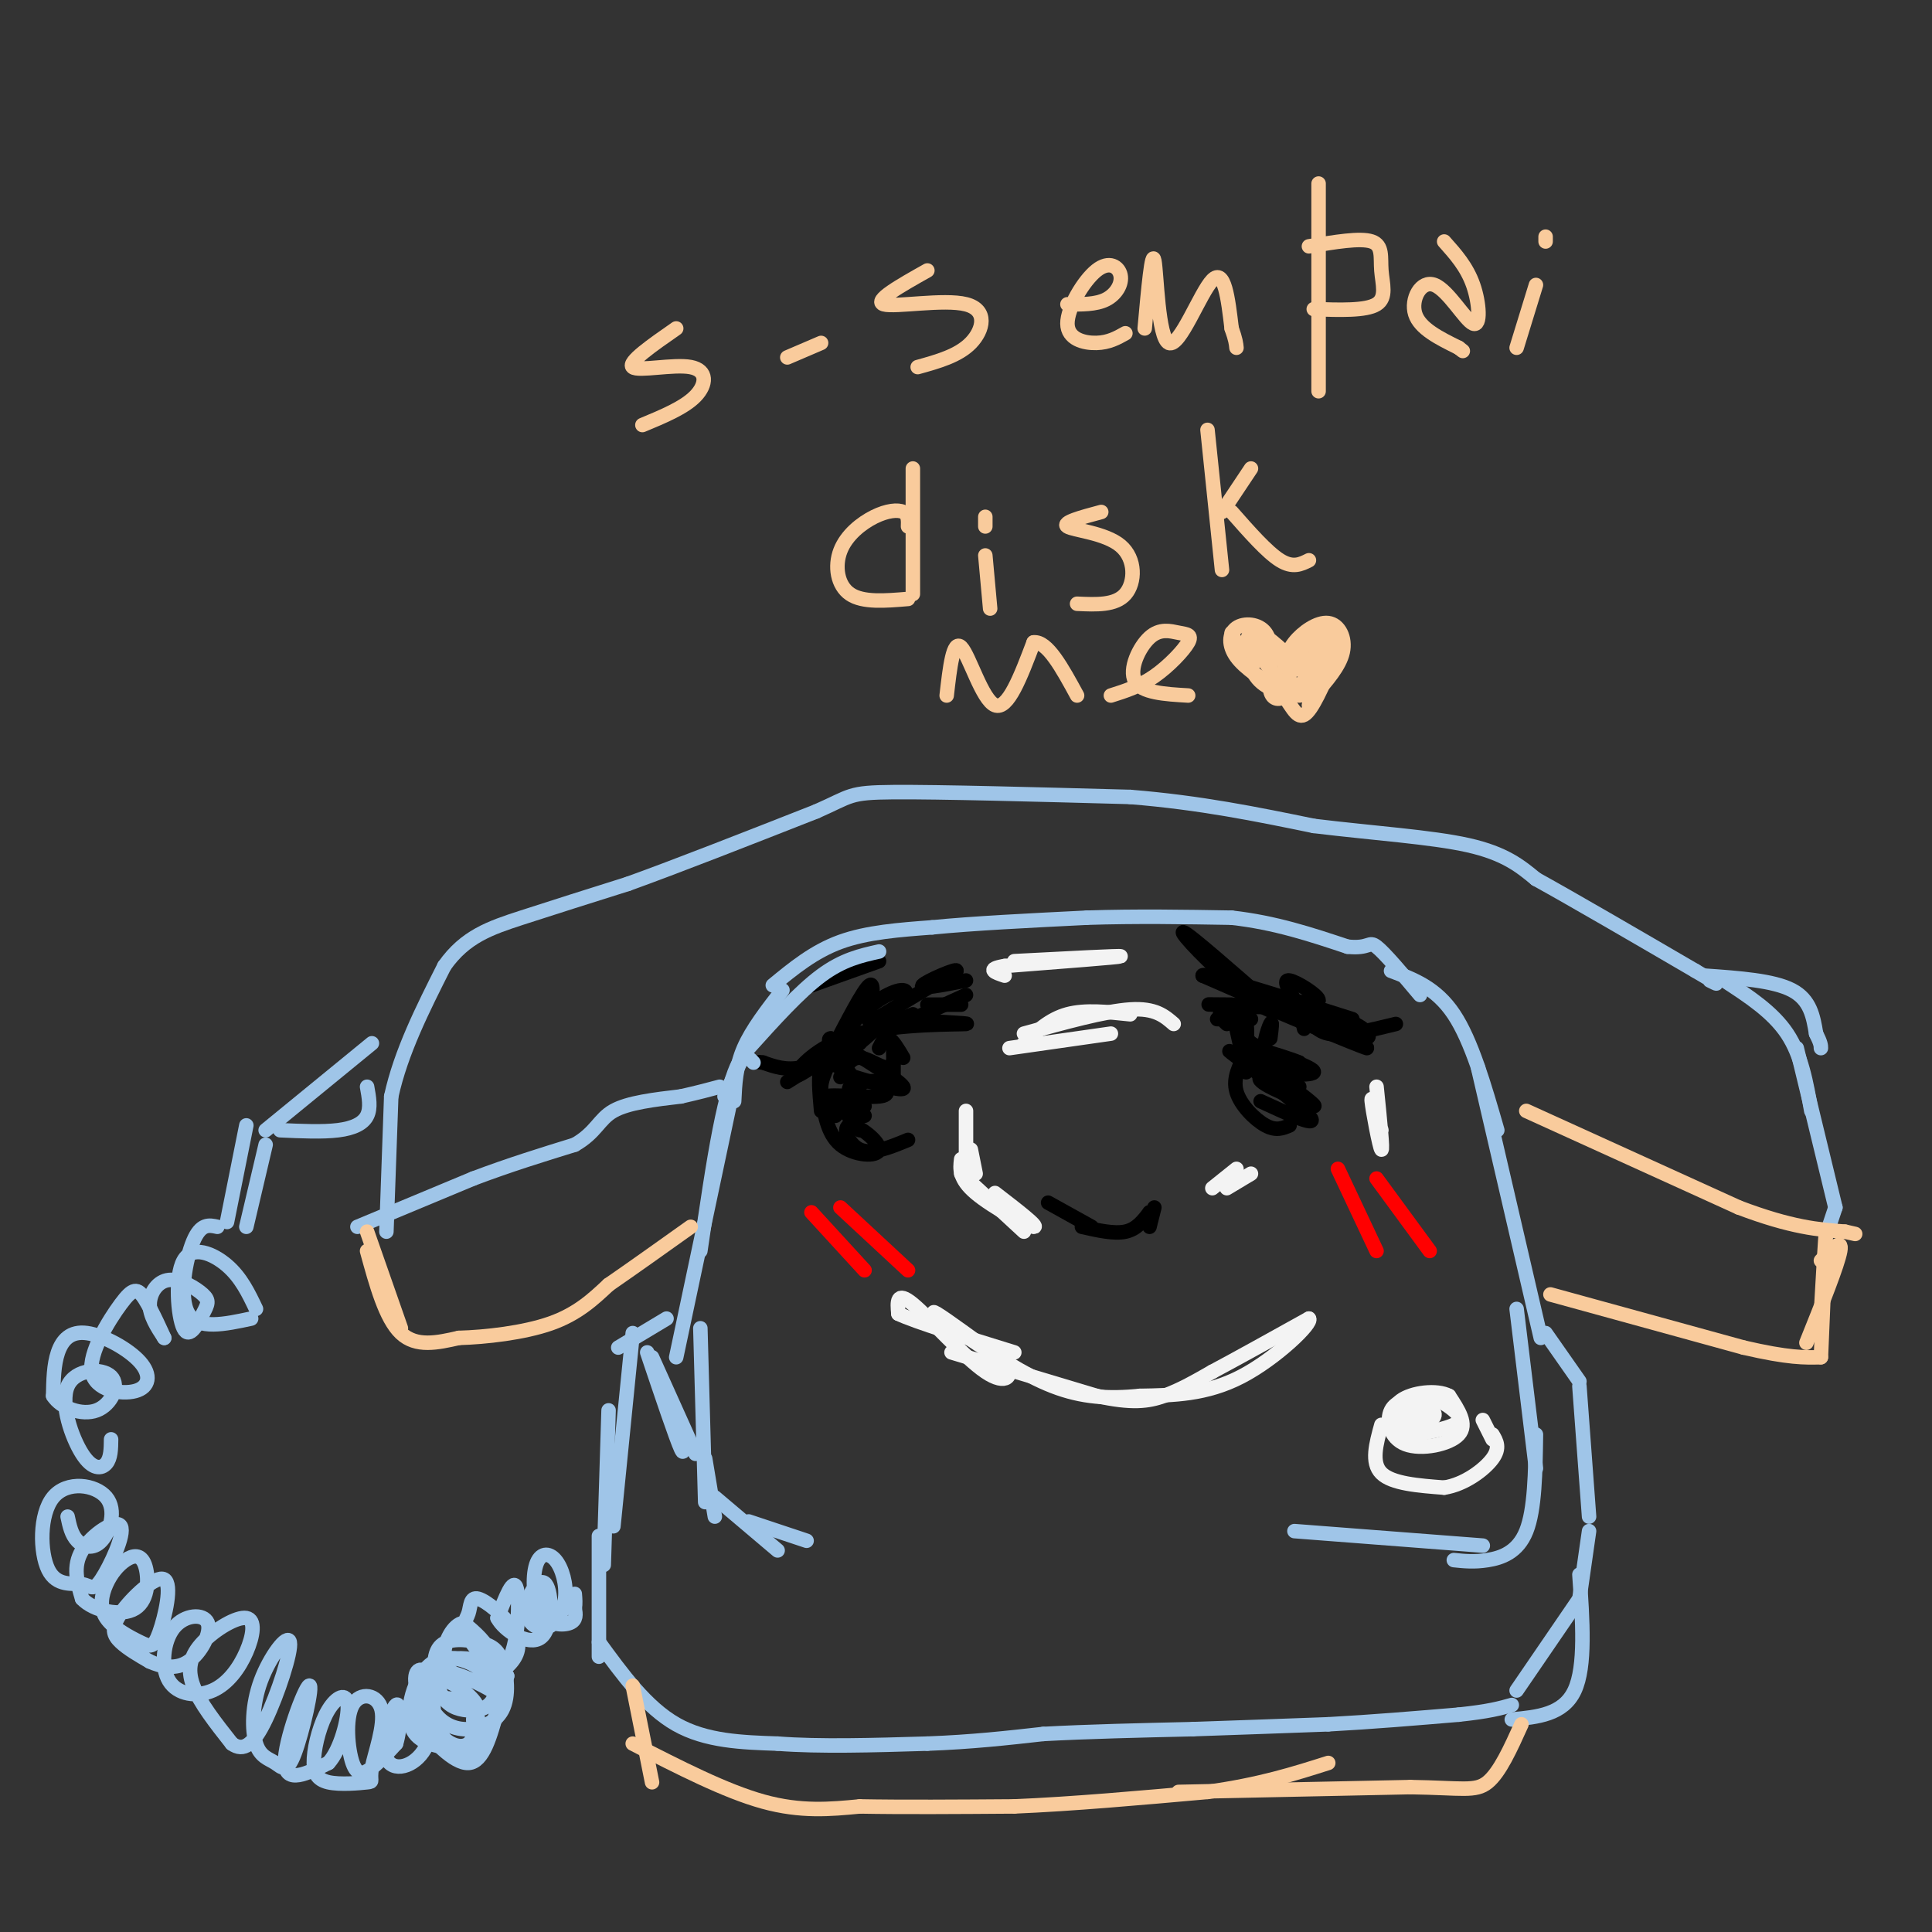 <svg viewBox='0 0 400 400' version='1.1' xmlns='http://www.w3.org/2000/svg' xmlns:xlink='http://www.w3.org/1999/xlink'><rect x="0" y="0" width="400" height="400" fill="#333333" stroke="none"/><g fill='none' stroke='#000000' stroke-width='3' stroke-linecap='round' stroke-linejoin='round'><path d='M163,224c0.000,0.000 19.000,-12.000 19,-12'/><path d='M168,221c-1.982,1.274 -3.964,2.548 -3,1c0.964,-1.548 4.875,-5.917 13,-8c8.125,-2.083 20.464,-1.881 22,-2c1.536,-0.119 -7.732,-0.560 -17,-1'/><path d='M183,211c-3.000,-0.167 -2.000,-0.083 -1,0'/><path d='M174,216c-1.917,3.250 -3.833,6.500 -4,9c-0.167,2.500 1.417,4.250 3,6'/><path d='M170,226c0.603,4.341 1.206,8.683 4,11c2.794,2.317 7.780,2.611 8,1c0.220,-1.611 -4.325,-5.126 -6,-5c-1.675,0.126 -0.478,3.893 2,5c2.478,1.107 6.239,-0.447 10,-2'/><path d='M179,231c-4.600,-1.756 -9.200,-3.511 -8,-4c1.200,-0.489 8.200,0.289 11,0c2.800,-0.289 1.400,-1.644 0,-3'/><path d='M182,224c-1.467,-0.422 -5.133,0.022 -6,1c-0.867,0.978 1.067,2.489 3,4'/><path d='M174,229c0.000,0.000 4.000,5.000 4,5'/><path d='M189,211c0.000,0.000 11.000,-5.000 11,-5'/><path d='M192,208c0.000,0.000 7.000,0.000 7,0'/><path d='M178,216c-4.333,2.167 -8.667,4.333 -12,5c-3.333,0.667 -5.667,-0.167 -8,-1'/><path d='M158,220c-1.333,-0.167 -0.667,-0.083 0,0'/><path d='M168,204c0.000,0.000 14.000,-5.000 14,-5'/><path d='M254,212c-1.244,-1.178 -2.489,-2.356 0,-3c2.489,-0.644 8.711,-0.756 12,0c3.289,0.756 3.644,2.378 4,4'/><path d='M255,208c-3.524,-0.030 -7.048,-0.060 -3,0c4.048,0.060 15.667,0.208 23,2c7.333,1.792 10.381,5.226 7,5c-3.381,-0.226 -13.190,-4.113 -23,-8'/><path d='M259,207c3.267,1.644 22.933,9.756 24,10c1.067,0.244 -16.467,-7.378 -34,-15'/><path d='M249,202c-0.500,-1.000 15.250,4.000 31,9'/><path d='M256,213c0.000,0.000 2.000,9.000 2,9'/><path d='M258,218c-1.400,2.600 -2.800,5.200 -2,8c0.800,2.800 3.800,5.800 6,7c2.200,1.200 3.600,0.600 5,0'/><path d='M261,228c6.244,2.889 12.489,5.778 10,3c-2.489,-2.778 -13.711,-11.222 -16,-13c-2.289,-1.778 4.356,3.111 11,8'/><path d='M266,226c-1.024,-1.167 -9.083,-8.083 -8,-9c1.083,-0.917 11.310,4.167 13,5c1.690,0.833 -5.155,-2.583 -12,-6'/><path d='M259,216c-2.089,-2.133 -1.311,-4.467 -1,-4c0.311,0.467 0.156,3.733 0,7'/><path d='M177,223c5.417,1.667 10.833,3.333 10,2c-0.833,-1.333 -7.917,-5.667 -15,-10'/><path d='M172,215c-1.500,0.000 2.250,5.000 6,10'/><path d='M217,249c0.000,0.000 9.000,5.000 9,5'/><path d='M224,254c3.333,0.750 6.667,1.500 9,1c2.333,-0.500 3.667,-2.250 5,-4'/><path d='M238,251c0.733,0.222 0.067,2.778 0,3c-0.067,0.222 0.467,-1.889 1,-4'/></g>
<g fill='none' stroke='#ff0000' stroke-width='3' stroke-linecap='round' stroke-linejoin='round'><path d='M168,251c0.000,0.000 11.000,12.000 11,12'/><path d='M174,250c0.000,0.000 14.000,13.000 14,13'/><path d='M277,242c0.000,0.000 8.000,17.000 8,17'/><path d='M285,244c0.000,0.000 11.000,15.000 11,15'/></g>
<g fill='none' stroke='#9fc5e8' stroke-width='3' stroke-linecap='round' stroke-linejoin='round'><path d='M80,255c0.000,0.000 1.000,-28.000 1,-28'/><path d='M81,227c2.000,-9.167 6.500,-18.083 11,-27'/><path d='M92,200c4.289,-6.111 9.511,-7.889 16,-10c6.489,-2.111 14.244,-4.556 22,-7'/><path d='M130,183c10.167,-3.667 24.583,-9.333 39,-15'/><path d='M169,168c7.444,-3.267 6.556,-3.933 16,-4c9.444,-0.067 29.222,0.467 49,1'/><path d='M234,165c14.500,1.167 26.250,3.583 38,6'/><path d='M272,171c12.400,1.511 24.400,2.289 32,4c7.600,1.711 10.800,4.356 14,7'/><path d='M318,182c7.833,4.333 20.417,11.667 33,19'/><path d='M351,201c6.000,3.500 4.500,2.750 3,2'/><path d='M353,202c7.083,0.500 14.167,1.000 18,3c3.833,2.000 4.417,5.500 5,9'/><path d='M376,214c1.000,2.000 1.000,2.500 1,3'/><path d='M357,203c5.000,3.250 10.000,6.500 13,11c3.000,4.500 4.000,10.250 5,16'/><path d='M372,217c0.000,0.000 8.000,33.000 8,33'/><path d='M380,250c0.000,0.000 -2.000,6.000 -2,6'/><path d='M74,254c0.000,0.000 24.000,-10.000 24,-10'/><path d='M98,244c7.500,-2.833 14.250,-4.917 21,-7'/><path d='M119,237c4.422,-2.511 4.978,-5.289 8,-7c3.022,-1.711 8.511,-2.356 14,-3'/><path d='M141,227c3.667,-0.833 5.833,-1.417 8,-2'/><path d='M150,227c0.000,0.000 6.000,-13.000 6,-13'/><path d='M152,228c0.167,-3.583 0.333,-7.167 2,-11c1.667,-3.833 4.833,-7.917 8,-12'/><path d='M155,217c5.250,-5.833 10.500,-11.667 15,-15c4.500,-3.333 8.250,-4.167 12,-5'/><path d='M160,204c4.250,-3.500 8.500,-7.000 14,-9c5.500,-2.000 12.250,-2.500 19,-3'/><path d='M193,192c8.500,-0.833 20.250,-1.417 32,-2'/><path d='M225,190c10.333,-0.333 20.167,-0.167 30,0'/><path d='M255,190c9.000,1.000 16.500,3.500 24,6'/><path d='M279,196c4.667,0.489 4.333,-1.289 6,0c1.667,1.289 5.333,5.644 9,10'/><path d='M156,220c-0.911,-1.000 -1.822,-2.000 -3,0c-1.178,2.000 -2.622,7.000 -4,14c-1.378,7.000 -2.689,16.000 -4,25'/><path d='M151,229c0.000,0.000 -11.000,52.000 -11,52'/><path d='M138,273c0.000,0.000 -10.000,6.000 -10,6'/><path d='M131,276c0.000,0.000 -4.000,40.000 -4,40'/><path d='M126,292c0.000,0.000 -1.000,32.000 -1,32'/><path d='M124,318c0.000,0.000 0.000,25.000 0,25'/><path d='M124,340c4.917,6.750 9.833,13.500 16,17c6.167,3.500 13.583,3.750 21,4'/><path d='M161,361c8.667,0.667 19.833,0.333 31,0'/><path d='M192,361c9.167,-0.333 16.583,-1.167 24,-2'/><path d='M216,359c9.167,-0.500 20.083,-0.750 31,-1'/><path d='M247,358c9.833,-0.333 18.917,-0.667 28,-1'/><path d='M275,357c9.167,-0.500 18.083,-1.250 27,-2'/><path d='M302,355c6.333,-0.667 8.667,-1.333 11,-2'/><path d='M288,201c4.667,1.750 9.333,3.500 13,9c3.667,5.500 6.333,14.750 9,24'/><path d='M306,221c0.000,0.000 13.000,56.000 13,56'/><path d='M320,276c0.000,0.000 7.000,10.000 7,10'/><path d='M327,287c0.000,0.000 2.000,27.000 2,27'/><path d='M329,317c0.000,0.000 -2.000,14.000 -2,14'/><path d='M327,331c0.000,0.000 -13.000,19.000 -13,19'/><path d='M313,356c5.333,-0.500 10.667,-1.000 13,-6c2.333,-5.000 1.667,-14.500 1,-24'/><path d='M134,280c3.000,8.917 6.000,17.833 7,20c1.000,2.167 0.000,-2.417 -1,-7'/><path d='M135,281c0.000,0.000 9.000,20.000 9,20'/><path d='M145,275c0.000,0.000 1.000,36.000 1,36'/><path d='M146,302c0.000,0.000 2.000,12.000 2,12'/><path d='M148,310c0.000,0.000 13.000,11.000 13,11'/><path d='M155,315c0.000,0.000 12.000,4.000 12,4'/><path d='M314,271c0.000,0.000 4.000,33.000 4,33'/><path d='M318,297c-0.111,7.778 -0.222,15.556 -2,20c-1.778,4.444 -5.222,5.556 -8,6c-2.778,0.444 -4.889,0.222 -7,0'/><path d='M307,320c0.000,0.000 -39.000,-3.000 -39,-3'/><path d='M77,216c0.000,0.000 -22.000,18.000 -22,18'/><path d='M58,234c4.400,0.200 8.800,0.400 12,0c3.200,-0.400 5.200,-1.400 6,-3c0.800,-1.600 0.400,-3.800 0,-6'/><path d='M51,233c0.000,0.000 -4.000,20.000 -4,20'/><path d='M55,237c0.000,0.000 -4.000,17.000 -4,17'/><path d='M45,254c-1.711,-0.378 -3.422,-0.756 -5,3c-1.578,3.756 -3.022,11.644 -1,15c2.022,3.356 7.511,2.178 13,1'/><path d='M53,271c-1.546,-3.248 -3.092,-6.496 -6,-9c-2.908,-2.504 -7.179,-4.265 -9,-1c-1.821,3.265 -1.191,11.557 0,14c1.191,2.443 2.943,-0.964 4,-3c1.057,-2.036 1.417,-2.700 0,-4c-1.417,-1.300 -4.612,-3.235 -7,-3c-2.388,0.235 -3.968,2.638 -4,5c-0.032,2.362 1.484,4.681 3,7'/><path d='M34,277c-0.271,-0.584 -2.449,-5.546 -4,-8c-1.551,-2.454 -2.476,-2.402 -5,1c-2.524,3.402 -6.648,10.153 -6,14c0.648,3.847 6.069,4.791 9,4c2.931,-0.791 3.373,-3.315 1,-6c-2.373,-2.685 -7.562,-5.531 -11,-6c-3.438,-0.469 -5.125,1.437 -6,4c-0.875,2.563 -0.937,5.781 -1,9'/><path d='M11,289c1.548,2.472 5.917,4.151 9,3c3.083,-1.151 4.879,-5.132 3,-7c-1.879,-1.868 -7.431,-1.625 -9,2c-1.569,3.625 0.847,10.630 3,14c2.153,3.370 4.044,3.106 5,2c0.956,-1.106 0.978,-3.053 1,-5'/><path d='M14,314c0.393,1.871 0.786,3.743 2,5c1.214,1.257 3.249,1.900 5,0c1.751,-1.900 3.217,-6.343 1,-9c-2.217,-2.657 -8.116,-3.527 -11,0c-2.884,3.527 -2.754,11.451 -1,15c1.754,3.549 5.130,2.725 7,3c1.870,0.275 2.233,1.651 4,-1c1.767,-2.651 4.937,-9.329 4,-11c-0.937,-1.671 -5.982,1.665 -8,5c-2.018,3.335 -1.009,6.667 0,10'/><path d='M17,331c2.321,2.515 8.122,3.802 11,2c2.878,-1.802 2.833,-6.693 2,-9c-0.833,-2.307 -2.454,-2.028 -4,-1c-1.546,1.028 -3.018,2.806 -4,5c-0.982,2.194 -1.473,4.802 0,7c1.473,2.198 4.909,3.984 7,5c2.091,1.016 2.837,1.261 4,-2c1.163,-3.261 2.745,-10.029 1,-11c-1.745,-0.971 -6.816,3.854 -9,7c-2.184,3.146 -1.481,4.613 0,6c1.481,1.387 3.741,2.693 6,4'/><path d='M31,344c2.396,1.077 5.388,1.769 8,0c2.612,-1.769 4.846,-5.999 4,-8c-0.846,-2.001 -4.772,-1.774 -7,1c-2.228,2.774 -2.757,8.094 -1,11c1.757,2.906 5.799,3.398 9,2c3.201,-1.398 5.559,-4.687 7,-8c1.441,-3.313 1.963,-6.651 0,-7c-1.963,-0.349 -6.413,2.291 -9,5c-2.587,2.709 -3.311,5.488 -2,9c1.311,3.512 4.655,7.756 8,12'/><path d='M48,361c2.430,1.772 4.506,0.203 7,-5c2.494,-5.203 5.407,-14.038 5,-16c-0.407,-1.962 -4.133,2.951 -6,8c-1.867,5.049 -1.874,10.236 -1,13c0.874,2.764 2.629,3.105 4,4c1.371,0.895 2.357,2.343 4,-2c1.643,-4.343 3.942,-14.477 3,-14c-0.942,0.477 -5.126,11.565 -5,16c0.126,4.435 4.563,2.218 9,0'/><path d='M68,365c2.489,-2.638 4.210,-9.232 4,-12c-0.210,-2.768 -2.351,-1.709 -4,1c-1.649,2.709 -2.807,7.067 -3,10c-0.193,2.933 0.578,4.442 3,5c2.422,0.558 6.496,0.165 8,0c1.504,-0.165 0.439,-0.100 1,-3c0.561,-2.900 2.750,-8.763 2,-12c-0.750,-3.237 -4.438,-3.847 -6,-1c-1.562,2.847 -0.997,9.151 0,12c0.997,2.849 2.428,2.243 4,1c1.572,-1.243 3.286,-3.121 5,-5'/><path d='M82,361c1.016,-3.228 1.056,-8.797 0,-8c-1.056,0.797 -3.208,7.961 -2,11c1.208,3.039 5.778,1.953 8,-2c2.222,-3.953 2.098,-10.772 1,-14c-1.098,-3.228 -3.171,-2.865 -3,0c0.171,2.865 2.584,8.233 5,11c2.416,2.767 4.833,2.933 6,2c1.167,-0.933 1.083,-2.967 1,-5'/><path d='M98,356c0.602,-1.301 1.608,-2.055 0,-4c-1.608,-1.945 -5.830,-5.082 -8,-4c-2.170,1.082 -2.287,6.382 -1,10c1.287,3.618 3.980,5.552 6,6c2.020,0.448 3.369,-0.592 4,-3c0.631,-2.408 0.545,-6.184 -2,-8c-2.545,-1.816 -7.548,-1.672 -10,-1c-2.452,0.672 -2.352,1.873 0,5c2.352,3.127 6.958,8.179 10,8c3.042,-0.179 4.521,-5.590 6,-11'/><path d='M103,354c0.943,-2.508 0.300,-3.279 -3,-5c-3.300,-1.721 -9.256,-4.393 -11,-2c-1.744,2.393 0.724,9.851 3,13c2.276,3.149 4.361,1.988 6,1c1.639,-0.988 2.831,-1.804 4,-4c1.169,-2.196 2.314,-5.773 0,-9c-2.314,-3.227 -8.087,-6.105 -12,-4c-3.913,2.105 -5.966,9.193 -5,13c0.966,3.807 4.952,4.333 8,5c3.048,0.667 5.156,1.476 7,-1c1.844,-2.476 3.422,-8.238 5,-14'/><path d='M105,347c-2.196,-3.303 -10.187,-4.562 -14,-3c-3.813,1.562 -3.450,5.943 -2,9c1.450,3.057 3.985,4.791 7,5c3.015,0.209 6.511,-1.105 8,-4c1.489,-2.895 0.972,-7.371 0,-10c-0.972,-2.629 -2.401,-3.412 -5,-4c-2.599,-0.588 -6.370,-0.981 -8,1c-1.630,1.981 -1.119,6.335 0,9c1.119,2.665 2.846,3.642 5,4c2.154,0.358 4.734,0.096 6,-2c1.266,-2.096 1.219,-6.028 0,-9c-1.219,-2.972 -3.609,-4.986 -6,-7'/><path d='M96,336c-2.076,0.157 -4.266,4.049 -4,7c0.266,2.951 2.987,4.961 6,5c3.013,0.039 6.317,-1.893 8,-4c1.683,-2.107 1.746,-4.390 0,-7c-1.746,-2.610 -5.302,-5.548 -7,-6c-1.698,-0.452 -1.538,1.580 -2,3c-0.462,1.420 -1.547,2.226 0,5c1.547,2.774 5.724,7.516 8,5c2.276,-2.516 2.650,-12.290 2,-15c-0.650,-2.710 -2.325,1.645 -4,6'/><path d='M103,335c1.281,2.561 6.485,5.964 9,4c2.515,-1.964 2.341,-9.293 1,-11c-1.341,-1.707 -3.848,2.210 -4,5c-0.152,2.790 2.052,4.453 4,4c1.948,-0.453 3.640,-3.023 4,-6c0.360,-2.977 -0.611,-6.361 -2,-8c-1.389,-1.639 -3.197,-1.532 -4,1c-0.803,2.532 -0.601,7.489 1,10c1.601,2.511 4.600,2.574 6,2c1.400,-0.574 1.200,-1.787 1,-3'/><path d='M119,333c0.167,-1.000 0.083,-2.000 0,-3'/></g>
<g fill='none' stroke='#f3f3f3' stroke-width='3' stroke-linecap='round' stroke-linejoin='round'><path d='M197,280c0.000,0.000 30.000,9.000 30,9'/><path d='M227,289c7.333,1.622 10.667,1.178 14,0c3.333,-1.178 6.667,-3.089 10,-5'/><path d='M251,284c5.000,-2.667 12.500,-6.833 20,-11'/><path d='M271,273c0.933,0.778 -6.733,8.222 -14,12c-7.267,3.778 -14.133,3.889 -21,4'/><path d='M236,289c-6.422,0.667 -11.978,0.333 -18,-2c-6.022,-2.333 -12.511,-6.667 -19,-11'/><path d='M199,276c-4.689,-3.044 -6.911,-5.156 -5,-4c1.911,1.156 7.956,5.578 14,10'/><path d='M208,282c2.119,2.857 0.417,5.000 -4,2c-4.417,-3.000 -11.548,-11.143 -15,-14c-3.452,-2.857 -3.226,-0.429 -3,2'/><path d='M186,272c3.500,1.667 13.750,4.833 24,8'/><path d='M201,238c0.000,0.000 1.000,5.000 1,5'/><path d='M200,240c0.000,0.000 0.000,-10.000 0,-10'/><path d='M209,217c0.000,0.000 21.000,-3.000 21,-3'/><path d='M212,214c8.417,-2.333 16.833,-4.667 22,-5c5.167,-0.333 7.083,1.333 9,3'/><path d='M234,210c-4.667,-0.500 -9.333,-1.000 -13,0c-3.667,1.000 -6.333,3.500 -9,6'/><path d='M210,199c11.167,-0.583 22.333,-1.167 22,-1c-0.333,0.167 -12.167,1.083 -24,2'/><path d='M208,200c-4.000,0.667 -2.000,1.333 0,2'/><path d='M285,225c0.689,6.733 1.378,13.467 1,13c-0.378,-0.467 -1.822,-8.133 -2,-10c-0.178,-1.867 0.911,2.067 2,6'/><path d='M199,240c-0.244,2.022 -0.489,4.044 3,7c3.489,2.956 10.711,6.844 12,7c1.289,0.156 -3.356,-3.422 -8,-7'/><path d='M199,243c0.000,0.000 13.000,12.000 13,12'/><path d='M251,246c0.000,0.000 5.000,-4.000 5,-4'/><path d='M254,246c0.000,0.000 5.000,-3.000 5,-3'/><path d='M293,293c0.566,-1.279 1.132,-2.558 0,-3c-1.132,-0.442 -3.963,-0.046 -5,2c-1.037,2.046 -0.279,5.743 3,7c3.279,1.257 9.080,0.073 11,-2c1.920,-2.073 -0.040,-5.037 -2,-8'/><path d='M300,289c-2.482,-1.353 -7.687,-0.735 -10,1c-2.313,1.735 -1.734,4.586 -1,6c0.734,1.414 1.624,1.392 4,1c2.376,-0.392 6.239,-1.155 8,-2c1.761,-0.845 1.420,-1.773 0,-3c-1.420,-1.227 -3.921,-2.753 -6,-3c-2.079,-0.247 -3.737,0.787 -4,2c-0.263,1.213 0.868,2.607 2,4'/><path d='M293,295c1.380,0.311 3.830,-0.912 4,-2c0.170,-1.088 -1.941,-2.040 -4,-1c-2.059,1.040 -4.067,4.073 -3,5c1.067,0.927 5.210,-0.250 6,-2c0.790,-1.750 -1.774,-4.071 -3,-4c-1.226,0.071 -1.113,2.536 -1,5'/><path d='M286,295c-1.083,3.917 -2.167,7.833 0,10c2.167,2.167 7.583,2.583 13,3'/><path d='M299,308c4.244,-0.644 8.356,-3.756 10,-6c1.644,-2.244 0.822,-3.622 0,-5'/><path d='M309,298c0.000,0.000 -2.000,-4.000 -2,-4'/></g>
<g fill='none' stroke='#f9cb9c' stroke-width='3' stroke-linecap='round' stroke-linejoin='round'><path d='M76,255c0.000,0.000 7.000,20.000 7,20'/><path d='M76,259c1.917,7.000 3.833,14.000 7,17c3.167,3.000 7.583,2.000 12,1'/><path d='M95,277c5.556,-0.156 13.444,-1.044 19,-3c5.556,-1.956 8.778,-4.978 12,-8'/><path d='M126,266c4.833,-3.333 10.917,-7.667 17,-12'/><path d='M321,268c0.000,0.000 40.000,11.000 40,11'/><path d='M361,279c9.333,2.167 12.667,2.083 16,2'/><path d='M377,281c0.500,-11.750 1.000,-23.500 1,-25c0.000,-1.500 -0.500,7.250 -1,16'/><path d='M374,278c3.250,-8.083 6.500,-16.167 7,-19c0.500,-2.833 -1.750,-0.417 -4,2'/><path d='M316,230c0.000,0.000 44.000,20.000 44,20'/><path d='M360,250c11.000,4.167 16.500,4.583 22,5'/><path d='M382,255c3.667,0.833 1.833,0.417 0,0'/><path d='M131,349c0.000,0.000 4.000,20.000 4,20'/><path d='M131,361c9.583,4.917 19.167,9.833 27,12c7.833,2.167 13.917,1.583 20,1'/><path d='M178,374c8.667,0.167 20.333,0.083 32,0'/><path d='M210,374c12.000,-0.500 26.000,-1.750 40,-3'/><path d='M250,371c10.833,-1.500 17.917,-3.750 25,-6'/><path d='M244,371c0.000,0.000 48.000,-1.000 48,-1'/><path d='M292,370c10.711,0.156 13.489,1.044 16,-1c2.511,-2.044 4.756,-7.022 7,-12'/><path d='M140,68c-5.065,3.524 -10.131,7.048 -9,8c1.131,0.952 8.458,-0.667 12,0c3.542,0.667 3.298,3.619 1,6c-2.298,2.381 -6.649,4.190 -11,6'/><path d='M163,74c0.000,0.000 7.000,-3.000 7,-3'/><path d='M192,56c-5.631,3.167 -11.262,6.333 -9,7c2.262,0.667 12.417,-1.167 17,0c4.583,1.167 3.595,5.333 1,8c-2.595,2.667 -6.798,3.833 -11,5'/><path d='M221,63c2.949,0.033 5.897,0.067 8,-1c2.103,-1.067 3.359,-3.233 3,-5c-0.359,-1.767 -2.333,-3.133 -5,-1c-2.667,2.133 -6.026,7.767 -6,11c0.026,3.233 3.436,4.067 6,4c2.564,-0.067 4.282,-1.033 6,-2'/><path d='M237,68c0.750,-8.286 1.500,-16.571 2,-14c0.500,2.571 0.750,16.000 3,17c2.250,1.000 6.500,-10.429 9,-13c2.500,-2.571 3.250,3.714 4,10'/><path d='M255,68c0.833,2.333 0.917,3.167 1,4'/><path d='M273,38c0.000,0.000 0.000,43.000 0,43'/><path d='M271,51c5.315,-0.899 10.631,-1.798 13,-1c2.369,0.798 1.792,3.292 2,6c0.208,2.708 1.202,5.631 -1,7c-2.202,1.369 -7.601,1.185 -13,1'/><path d='M299,50c2.340,2.619 4.679,5.238 6,9c1.321,3.762 1.622,8.668 0,8c-1.622,-0.668 -5.167,-6.911 -8,-8c-2.833,-1.089 -4.952,2.974 -4,6c0.952,3.026 4.976,5.013 9,7'/><path d='M302,72c1.500,1.167 0.750,0.583 0,0'/><path d='M314,72c0.000,0.000 4.000,-13.000 4,-13'/><path d='M320,50c0.000,0.000 0.000,-1.000 0,-1'/><path d='M188,109c0.048,-1.239 0.096,-2.478 -1,-3c-1.096,-0.522 -3.335,-0.325 -6,1c-2.665,1.325 -5.756,3.780 -7,7c-1.244,3.220 -0.641,7.206 2,9c2.641,1.794 7.321,1.397 12,1'/><path d='M189,123c0.000,0.000 0.000,-26.000 0,-26'/><path d='M205,126c0.000,0.000 -1.000,-11.000 -1,-11'/><path d='M204,109c0.000,0.000 0.000,-2.000 0,-2'/><path d='M228,106c-4.113,1.101 -8.226,2.202 -7,3c1.226,0.798 7.792,1.292 11,4c3.208,2.708 3.060,7.631 1,10c-2.060,2.369 -6.030,2.185 -10,2'/><path d='M250,89c0.000,0.000 3.000,29.000 3,29'/><path d='M253,106c0.000,0.000 6.000,-9.000 6,-9'/><path d='M255,106c3.667,4.167 7.333,8.333 10,10c2.667,1.667 4.333,0.833 6,0'/><path d='M196,144c0.667,-5.844 1.333,-11.689 3,-10c1.667,1.689 4.333,10.911 7,12c2.667,1.089 5.333,-5.956 8,-13'/><path d='M214,133c2.833,-0.333 5.917,5.333 9,11'/><path d='M230,144c2.988,-0.949 5.976,-1.897 9,-4c3.024,-2.103 6.084,-5.359 7,-7c0.916,-1.641 -0.311,-1.667 -2,-2c-1.689,-0.333 -3.839,-0.974 -6,1c-2.161,1.974 -4.332,6.564 -3,9c1.332,2.436 6.166,2.718 11,3'/><path d='M267,136c-3.289,-3.022 -6.578,-6.044 -8,-5c-1.422,1.044 -0.978,6.156 1,9c1.978,2.844 5.489,3.422 9,4'/><path d='M269,137c1.833,0.250 3.667,0.500 4,2c0.333,1.500 -0.833,4.250 -2,7'/><path d='M266,139c0.179,-1.958 0.357,-3.917 2,-6c1.643,-2.083 4.750,-4.292 7,-4c2.250,0.292 3.643,3.083 3,6c-0.643,2.917 -3.321,5.958 -6,9'/><path d='M255,131c1.215,2.845 2.431,5.691 4,6c1.569,0.309 3.493,-1.917 4,-1c0.507,0.917 -0.402,4.978 0,7c0.402,2.022 2.115,2.006 3,1c0.885,-1.006 0.943,-3.003 1,-5'/><path d='M267,139c-0.357,-0.071 -1.750,2.250 -1,3c0.750,0.750 3.643,-0.071 5,-2c1.357,-1.929 1.179,-4.964 1,-8'/><path d='M272,132c-0.845,0.310 -3.458,5.083 -3,5c0.458,-0.083 3.988,-5.024 5,-6c1.012,-0.976 -0.494,2.012 -2,5'/><path d='M272,136c-0.167,0.833 0.417,0.417 1,0'/><path d='M263,140c0.202,-3.554 0.405,-7.107 -1,-9c-1.405,-1.893 -4.417,-2.125 -6,-1c-1.583,1.125 -1.738,3.607 0,6c1.738,2.393 5.369,4.696 9,7'/><path d='M265,143c2.244,2.689 3.356,5.911 5,5c1.644,-0.911 3.822,-5.956 6,-11'/><path d='M276,137c1.407,-3.201 1.923,-5.703 0,-3c-1.923,2.703 -6.287,10.612 -6,10c0.287,-0.612 5.225,-9.746 6,-12c0.775,-2.254 -2.612,2.373 -6,7'/><path d='M270,139c-3.733,-1.000 -10.067,-7.000 -11,-7c-0.933,0.000 3.533,6.000 8,12'/></g>
<g fill='none' stroke='#000000' stroke-width='3' stroke-linecap='round' stroke-linejoin='round'><path d='M174,221c-1.667,-0.750 -3.333,-1.500 -4,0c-0.667,1.500 -0.333,5.250 0,9'/><path d='M174,223c1.042,-2.054 2.083,-4.107 4,-4c1.917,0.107 4.708,2.375 6,2c1.292,-0.375 1.083,-3.393 1,-4c-0.083,-0.607 -0.042,1.196 0,3'/><path d='M185,220c0.000,1.400 0.000,3.400 0,3c-0.000,-0.400 0.000,-3.200 0,-6'/><path d='M182,217c0.583,-1.167 1.167,-2.333 2,-2c0.833,0.333 1.917,2.167 3,4'/><path d='M172,217c-0.710,2.142 -1.419,4.284 2,2c3.419,-2.284 10.968,-8.994 13,-12c2.032,-3.006 -1.453,-2.309 -5,0c-3.547,2.309 -7.156,6.231 -6,7c1.156,0.769 7.078,-1.616 13,-4'/><path d='M267,208c-3.000,-0.111 -6.000,-0.222 -11,-4c-5.000,-3.778 -12.000,-11.222 -11,-11c1.000,0.222 10.000,8.111 19,16'/><path d='M264,209c1.222,1.778 -5.222,-1.778 -4,-2c1.222,-0.222 10.111,2.889 19,6'/><path d='M270,208c0.917,2.667 1.833,5.333 5,6c3.167,0.667 8.583,-0.667 14,-2'/><path d='M266,207c3.644,0.533 7.289,1.067 7,0c-0.289,-1.067 -4.511,-3.733 -6,-4c-1.489,-0.267 -0.244,1.867 1,4'/><path d='M259,211c0.000,0.000 -7.000,0.000 -7,0'/><path d='M172,218c3.381,-6.542 6.762,-13.083 8,-14c1.238,-0.917 0.333,3.792 0,6c-0.333,2.208 -0.095,1.917 3,0c3.095,-1.917 9.048,-5.458 15,-9'/><path d='M198,201c0.378,-0.689 -6.178,2.089 -7,3c-0.822,0.911 4.089,-0.044 9,-1'/><path d='M263,215c0.267,-2.022 0.533,-4.044 0,-3c-0.533,1.044 -1.867,5.156 -1,7c0.867,1.844 3.933,1.422 7,1'/><path d='M269,220c-1.032,-0.544 -7.112,-2.404 -6,-2c1.112,0.404 9.415,3.070 9,4c-0.415,0.930 -9.547,0.123 -11,1c-1.453,0.877 4.774,3.439 11,6'/><path d='M272,229c0.833,0.167 -2.583,-2.417 -6,-5'/><path d='M265,221c0.000,0.000 4.000,4.000 4,4'/></g>
</svg>